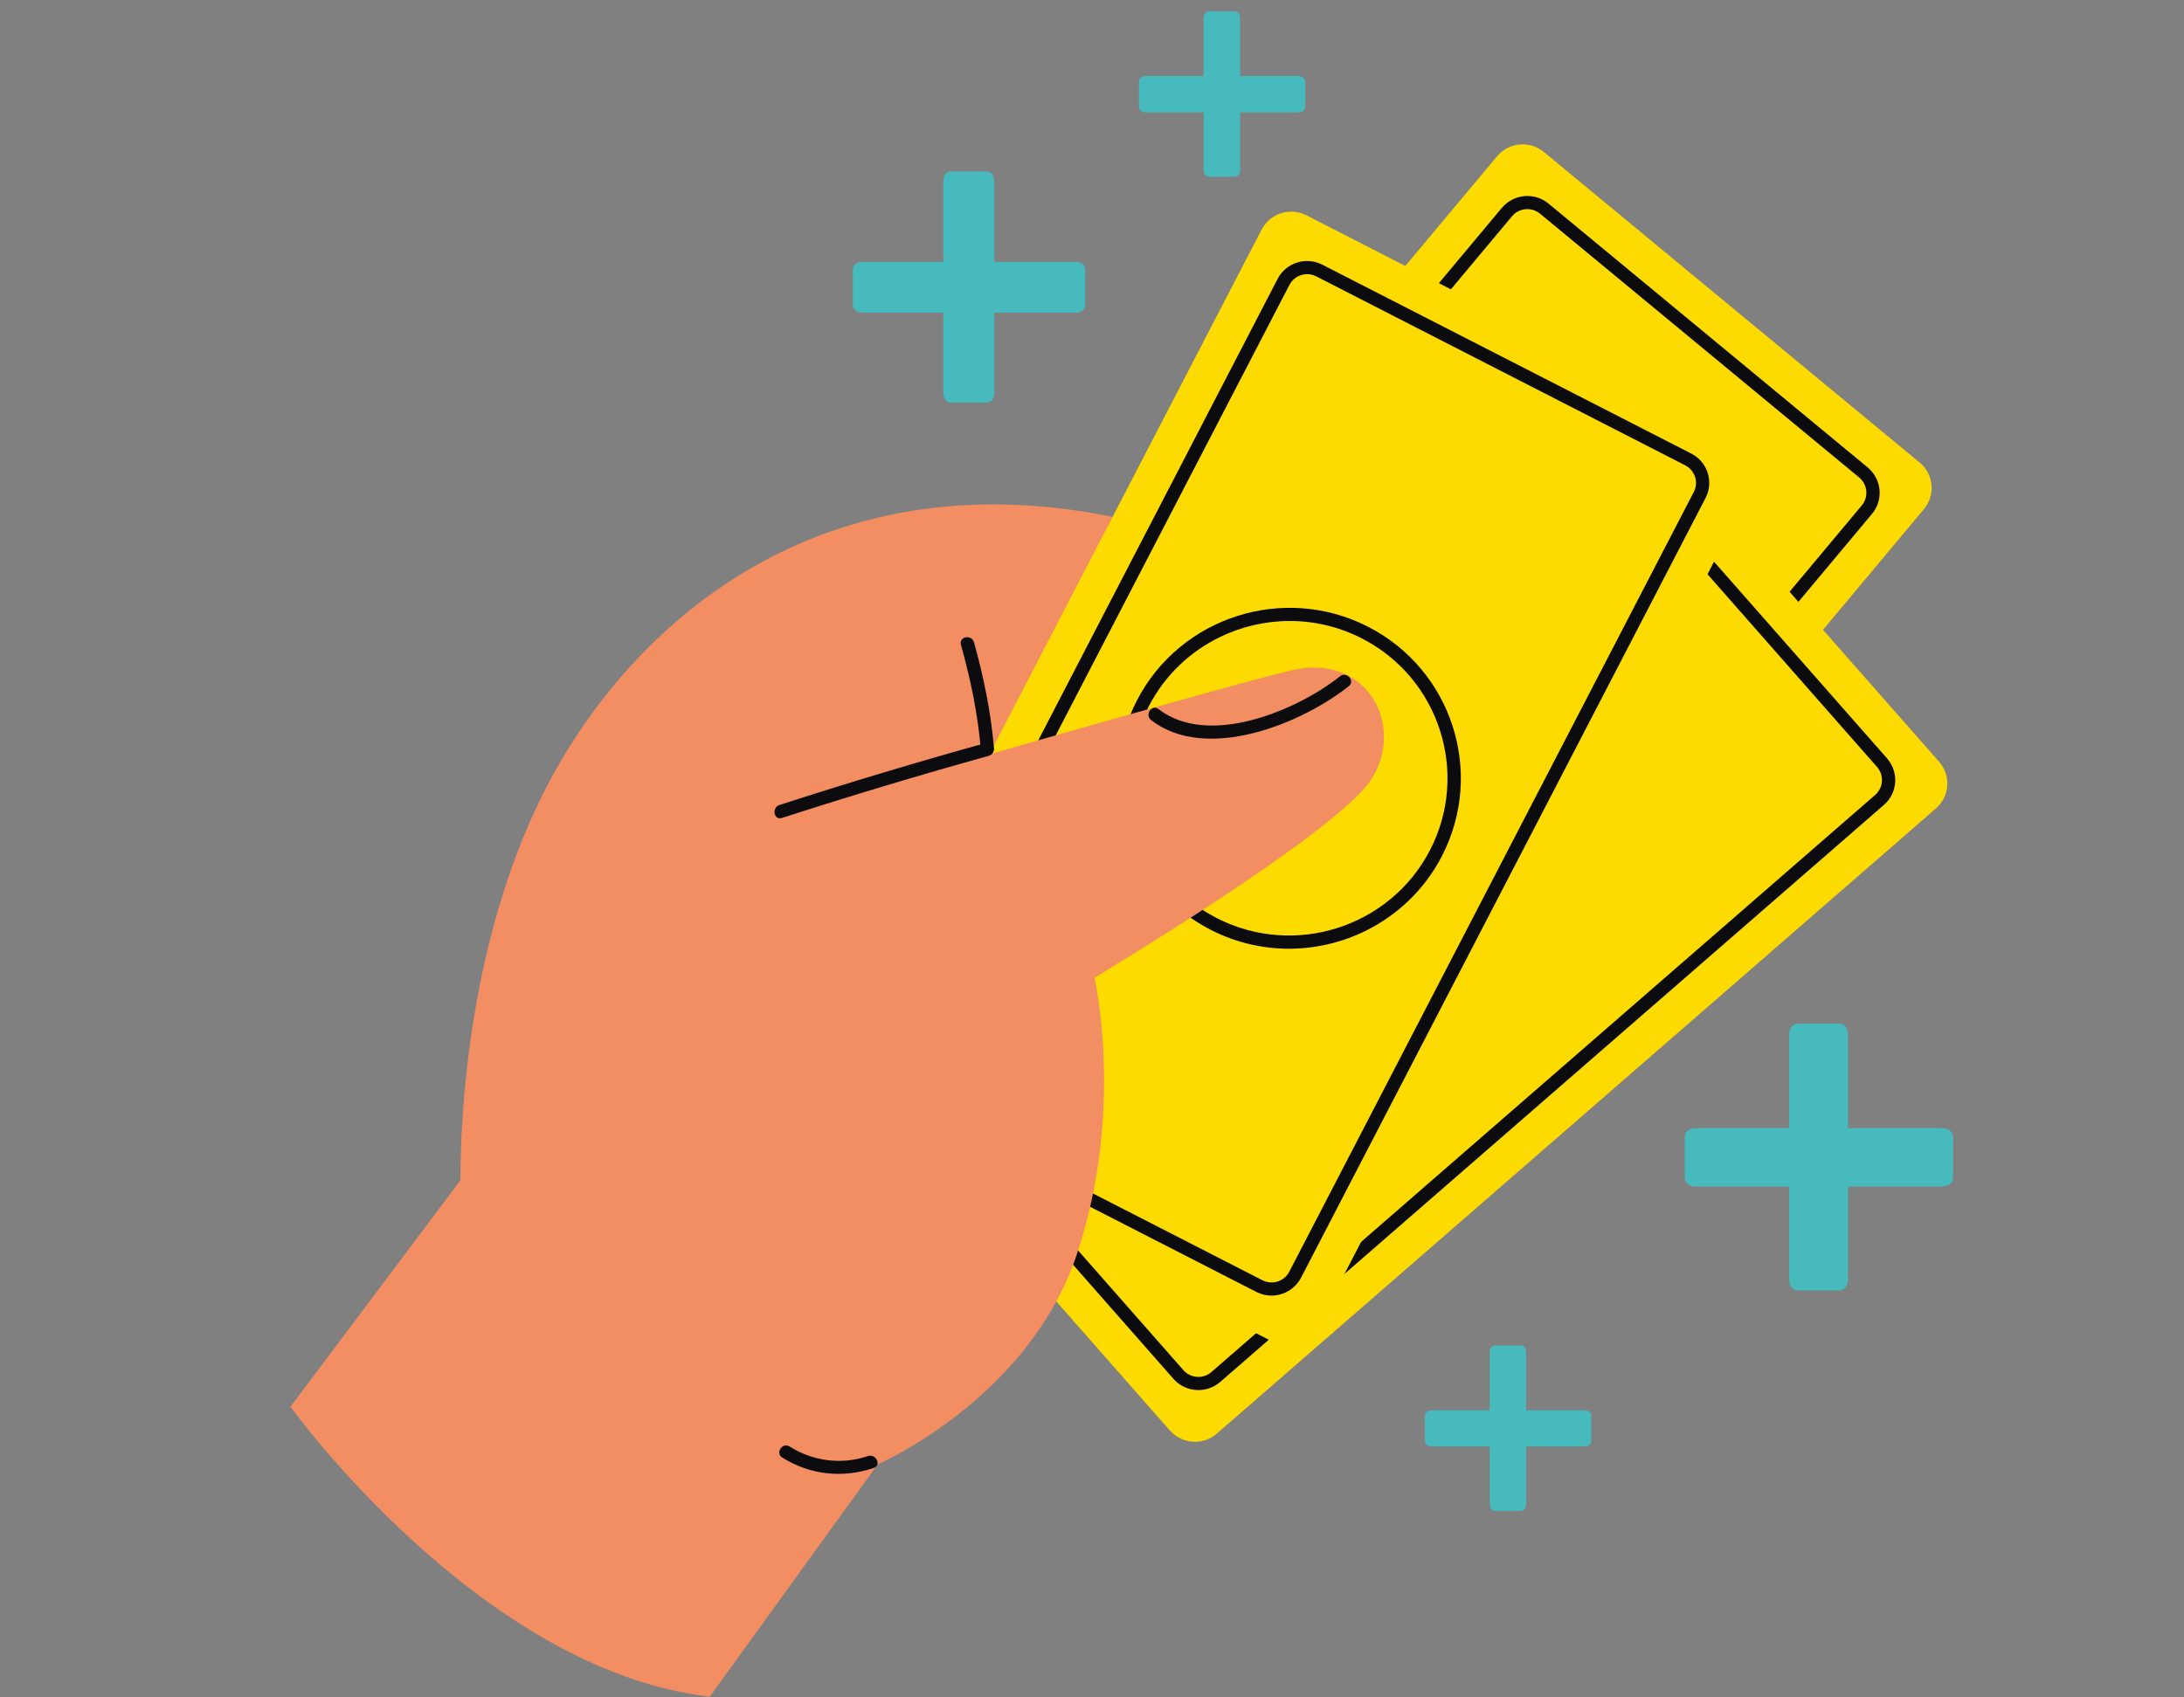 <svg width="193" height="150" viewBox="0 0 193 150" fill="none" xmlns="http://www.w3.org/2000/svg">
<rect x="0" y="0" width="193" height="150" fill="#808080" stroke="none"/>
<path d="M40.719 106.29C40.719 106.29 39.627 83.887 49.76 66.93C59.145 51.224 78.836 37.26 109.119 48.878C139.407 60.494 101.402 98.572 86.003 100.033C70.602 101.502 40.719 106.29 40.719 106.29Z" fill="#F28E61"/>
<path d="M111.852 109.992L78.639 82.536C77.392 81.508 77.222 79.668 78.257 78.427L132.296 13.815C133.33 12.574 135.181 12.404 136.427 13.432L169.641 40.888C170.887 41.916 171.057 43.756 170.022 44.996L115.989 109.607C114.954 110.847 113.104 111.018 111.858 109.99L111.852 109.992Z" fill="#FEDB00"/>
<path d="M114.607 105.799C113.601 106.291 112.353 106.187 111.435 105.427L83.233 82.109C82.628 81.612 82.261 80.908 82.185 80.133C82.115 79.355 82.351 78.602 82.852 78L132.713 18.38C133.216 17.783 133.922 17.412 134.701 17.336C135.484 17.266 136.245 17.497 136.845 17.997L165.047 41.315C165.647 41.814 166.019 42.516 166.095 43.291C166.165 44.069 165.931 44.827 165.429 45.423L115.564 105.052C115.292 105.373 114.965 105.624 114.607 105.799ZM112.184 104.534C112.933 105.149 114.046 105.047 114.66 104.305L164.524 44.677C164.823 44.316 164.965 43.863 164.924 43.396C164.883 42.929 164.658 42.512 164.298 42.208L136.096 18.89C135.733 18.593 135.278 18.451 134.808 18.493C134.338 18.534 133.92 18.758 133.618 19.114L83.754 78.742C83.454 79.103 83.312 79.555 83.353 80.023C83.394 80.49 83.62 80.906 83.979 81.211L112.182 104.529L112.184 104.534Z" fill="#0C0C0F"/>
<path d="M103.384 126.447L74.922 94.091C73.854 92.879 73.976 91.035 75.194 89.974L138.755 34.703C139.973 33.642 141.827 33.765 142.896 34.977L171.358 67.333C172.426 68.544 172.304 70.388 171.086 71.45L107.53 126.719C106.313 127.781 104.458 127.657 103.39 126.445L103.384 126.447Z" fill="#FEDB00"/>
<path d="M106.766 122.741C105.695 123.068 104.479 122.768 103.693 121.873L79.526 94.395C79.007 93.809 78.755 93.055 78.803 92.278C78.857 91.499 79.209 90.793 79.798 90.278L138.447 39.277C139.038 38.767 139.793 38.512 140.575 38.56C141.359 38.614 142.074 38.963 142.587 39.551L166.755 67.029C167.268 67.617 167.525 68.368 167.477 69.146C167.424 69.925 167.073 70.636 166.483 71.146L107.83 122.154C107.51 122.429 107.147 122.625 106.766 122.741ZM104.574 121.11C105.215 121.835 106.331 121.91 107.054 121.274L165.707 70.266C166.059 69.957 166.271 69.532 166.305 69.064C166.338 68.597 166.181 68.15 165.874 67.792L141.707 40.314C141.396 39.964 140.968 39.752 140.498 39.719C140.027 39.686 139.579 39.841 139.224 40.144L80.572 91.152C80.219 91.461 80.007 91.886 79.974 92.354C79.941 92.822 80.097 93.268 80.405 93.626L104.572 121.104L104.574 121.11Z" fill="#0C0C0F"/>
<path d="M113.916 99.847C113.527 100.038 113.106 100.152 112.662 100.194C111.707 100.284 110.78 99.996 110.042 99.389C108.52 98.132 108.311 95.882 109.579 94.372C110.844 92.857 113.107 92.647 114.624 93.906C116.141 95.166 116.356 97.413 115.088 98.923C114.76 99.318 114.364 99.628 113.916 99.847ZM111.272 94.493C110.978 94.637 110.706 94.841 110.486 95.111C109.636 96.131 109.775 97.642 110.799 98.486C111.295 98.894 111.92 99.088 112.563 99.027C113.207 98.966 113.789 98.662 114.199 98.169C115.051 97.154 114.91 95.638 113.891 94.791C113.137 94.165 112.11 94.083 111.283 94.487L111.272 94.493Z" fill="white"/>
<path d="M119.911 92.686C118.679 93.288 117.156 93.156 116.032 92.23C114.509 90.973 114.3 88.723 115.573 87.211C116.836 85.703 119.101 85.485 120.619 86.745C121.357 87.352 121.807 88.211 121.897 89.161C121.984 90.106 121.697 91.033 121.085 91.767C120.752 92.164 120.353 92.469 119.911 92.686ZM117.265 87.339C116.97 87.483 116.698 87.687 116.478 87.957C116.068 88.45 115.872 89.073 115.933 89.712C115.993 90.352 116.296 90.925 116.794 91.338C117.819 92.182 119.339 92.043 120.188 91.023C120.599 90.53 120.795 89.908 120.734 89.268C120.673 88.629 120.37 88.055 119.872 87.643C119.119 87.017 118.091 86.935 117.265 87.339Z" fill="white"/>
<path d="M130.517 36.823C129.285 37.425 127.762 37.293 126.638 36.367C125.9 35.76 125.45 34.901 125.36 33.951C125.272 33.006 125.56 32.08 126.171 31.345C126.783 30.611 127.647 30.162 128.597 30.075C129.552 29.984 130.479 30.272 131.217 30.879C132.739 32.136 132.948 34.386 131.675 35.899C131.342 36.296 130.943 36.601 130.501 36.817L130.517 36.823ZM127.87 31.476C127.57 31.623 127.301 31.832 127.079 32.097C126.668 32.59 126.472 33.212 126.533 33.852C126.594 34.491 126.897 35.065 127.395 35.477C128.414 36.324 129.939 36.182 130.791 35.168C131.202 34.675 131.398 34.053 131.337 33.413C131.276 32.774 130.973 32.2 130.475 31.788C129.98 31.38 129.355 31.186 128.711 31.247C128.412 31.276 128.131 31.355 127.868 31.484L127.87 31.476Z" fill="white"/>
<path d="M130.835 75.225C125.633 77.769 119.184 77.219 114.446 73.304C108.027 67.996 107.151 58.476 112.492 52.083C115.081 48.984 118.728 47.077 122.755 46.707C126.787 46.334 130.72 47.548 133.828 50.122C140.247 55.431 141.123 64.95 135.782 71.344C134.382 73.023 132.683 74.321 130.83 75.228L130.835 75.225ZM117.969 49.235C116.227 50.087 114.67 51.304 113.391 52.832C108.458 58.727 109.272 67.511 115.193 72.406C121.116 77.307 129.952 76.495 134.883 70.594C139.816 64.699 139.003 55.916 133.079 51.015C130.209 48.643 126.584 47.524 122.861 47.863C121.134 48.019 119.483 48.488 117.967 49.23L117.969 49.235Z" fill="white"/>
<path d="M153.845 38.704L115.446 19.031C114.006 18.294 112.237 18.857 111.494 20.289L72.757 94.967C72.014 96.399 72.579 98.158 74.019 98.895L112.418 118.568C113.857 119.305 115.626 118.742 116.369 117.31L155.106 42.632C155.849 41.2 155.284 39.441 153.845 38.704Z" fill="#FEDB00"/>
<path d="M113.665 114.219C112.859 114.613 111.883 114.636 111.026 114.197L78.423 97.496C77.725 97.142 77.21 96.536 76.974 95.793C76.738 95.051 76.805 94.258 77.164 93.569L112.903 24.649C113.643 23.222 115.415 22.654 116.852 23.394L149.461 40.093C150.896 40.828 151.465 42.589 150.72 44.019L114.973 112.937C114.675 113.511 114.205 113.949 113.662 114.214L113.665 114.219ZM111.561 113.163C112.426 113.604 113.488 113.266 113.933 112.406L149.68 43.488C150.124 42.628 149.786 41.572 148.921 41.13L116.317 24.429C115.452 23.988 114.39 24.325 113.946 25.186L78.199 94.103C77.986 94.519 77.946 94.993 78.087 95.438C78.228 95.882 78.537 96.244 78.958 96.461L111.561 113.163Z" fill="#0C0C0F"/>
<path d="M120.633 82.3C116.468 84.336 111.423 84.458 106.996 82.191C99.569 78.389 96.649 69.285 100.478 61.895C104.308 54.506 113.466 51.593 120.893 55.395C128.32 59.197 131.241 68.302 127.411 75.691C125.862 78.671 123.45 80.922 120.633 82.3ZM107.77 56.328C105.174 57.597 102.945 59.675 101.519 62.426C97.982 69.244 100.682 77.638 107.528 81.151C114.38 84.662 122.829 81.967 126.363 75.157C129.895 68.342 127.197 59.941 120.353 56.432C116.266 54.337 111.609 54.451 107.77 56.328Z" fill="#0C0C0F"/>
<path d="M25.667 124.34C25.667 124.34 42.399 147.633 62.724 149.968L77.567 129.429C77.567 129.429 90.859 123.689 95.149 110.902C99.441 98.121 96.716 86.419 96.716 86.419C96.716 86.419 117.911 73.741 121.094 69.014C124.274 64.281 120.884 57.706 114.231 59.231C107.575 60.751 63.822 73.485 63.822 73.485L25.667 124.34Z" fill="#F28E61"/>
<path d="M69.101 72.301C75.154 70.341 81.235 68.518 87.362 66.814C88.088 66.616 87.874 65.466 87.143 65.668C81.008 67.368 74.934 69.195 68.881 71.154C68.171 71.384 68.386 72.534 69.101 72.301Z" fill="#0C0C0F"/>
<path d="M87.837 66.134C87.567 62.939 86.934 59.857 86.07 56.77C85.866 56.052 84.715 56.263 84.917 56.99C85.781 60.076 86.419 63.156 86.684 66.354C86.746 67.103 87.897 66.878 87.837 66.134Z" fill="#0C0C0F"/>
<path d="M69.127 128.832C71.584 130.379 74.473 130.682 77.216 129.75C77.926 129.507 77.403 128.462 76.699 128.703C74.363 129.494 71.848 129.165 69.777 127.858C69.14 127.455 68.49 128.429 69.127 128.832Z" fill="#0C0C0F"/>
<path d="M118.421 59.775C114.653 62.774 106.824 66.115 102.375 62.677C101.78 62.214 101.133 63.193 101.725 63.651C106.607 67.423 115.03 63.961 119.194 60.651C119.785 60.18 119.002 59.309 118.416 59.777L118.421 59.775Z" fill="#0C0C0F"/>
<path d="M140.619 127.356L140.619 125.155C140.619 124.809 140.335 124.651 139.987 124.651L134.868 124.651L134.868 119.557C134.868 119.211 134.71 118.928 134.362 118.928L132.15 118.928C131.803 118.928 131.645 119.211 131.645 119.557L131.645 124.651L126.557 124.651C126.21 124.651 125.925 124.809 125.925 125.155L125.925 127.356C125.925 127.702 126.21 127.859 126.557 127.859L131.645 127.859L131.645 132.922C131.645 133.268 131.803 133.551 132.15 133.551L134.362 133.551C134.71 133.551 134.868 133.268 134.868 132.922L134.868 127.859L139.987 127.859C140.335 127.859 140.619 127.702 140.619 127.356Z" fill="#46BABD"/>
<path d="M115.339 9.428L115.339 7.227C115.339 6.881 115.055 6.723 114.707 6.723L109.588 6.723L109.588 1.629C109.588 1.283 109.43 1 109.082 1L106.87 1C106.523 1 106.365 1.283 106.365 1.629L106.365 6.723L101.277 6.723C100.929 6.723 100.645 6.881 100.645 7.227L100.645 9.428C100.645 9.774 100.929 9.931 101.277 9.931L106.365 9.931L106.365 14.994C106.365 15.34 106.523 15.623 106.87 15.623L109.082 15.623C109.43 15.623 109.588 15.34 109.588 14.994L109.588 9.931L114.707 9.931C115.055 9.931 115.339 9.774 115.339 9.428Z" fill="#46BABD"/>
<path d="M172.585 104.074L172.585 100.523C172.585 99.965 172.127 99.712 171.566 99.712L163.309 99.712L163.309 91.495C163.309 90.937 163.054 90.481 162.494 90.481L158.926 90.481C158.365 90.481 158.11 90.937 158.11 91.495L158.11 99.712L149.905 99.712C149.344 99.712 148.885 99.965 148.885 100.523L148.885 104.074C148.885 104.632 149.344 104.885 149.905 104.885L158.11 104.885L158.11 113.052C158.11 113.61 158.365 114.066 158.926 114.066L162.494 114.066C163.054 114.066 163.309 113.61 163.309 113.052L163.309 104.885L171.566 104.885C172.127 104.885 172.585 104.632 172.585 104.074Z" fill="#46BABD"/>
<path d="M95.905 26.932L95.905 23.855C95.905 23.372 95.508 23.152 95.022 23.152L87.866 23.152L87.866 16.03C87.866 15.547 87.645 15.151 87.159 15.151L84.067 15.151C83.581 15.151 83.36 15.547 83.36 16.03L83.36 23.152L76.249 23.152C75.763 23.152 75.365 23.372 75.365 23.855L75.365 26.932C75.365 27.416 75.763 27.636 76.249 27.636L83.36 27.636L83.36 34.713C83.36 35.197 83.581 35.592 84.067 35.592L87.159 35.592C87.645 35.592 87.866 35.197 87.866 34.713L87.866 27.636L95.022 27.636C95.508 27.636 95.905 27.416 95.905 26.932Z" fill="#46BABD"/>
</svg>
